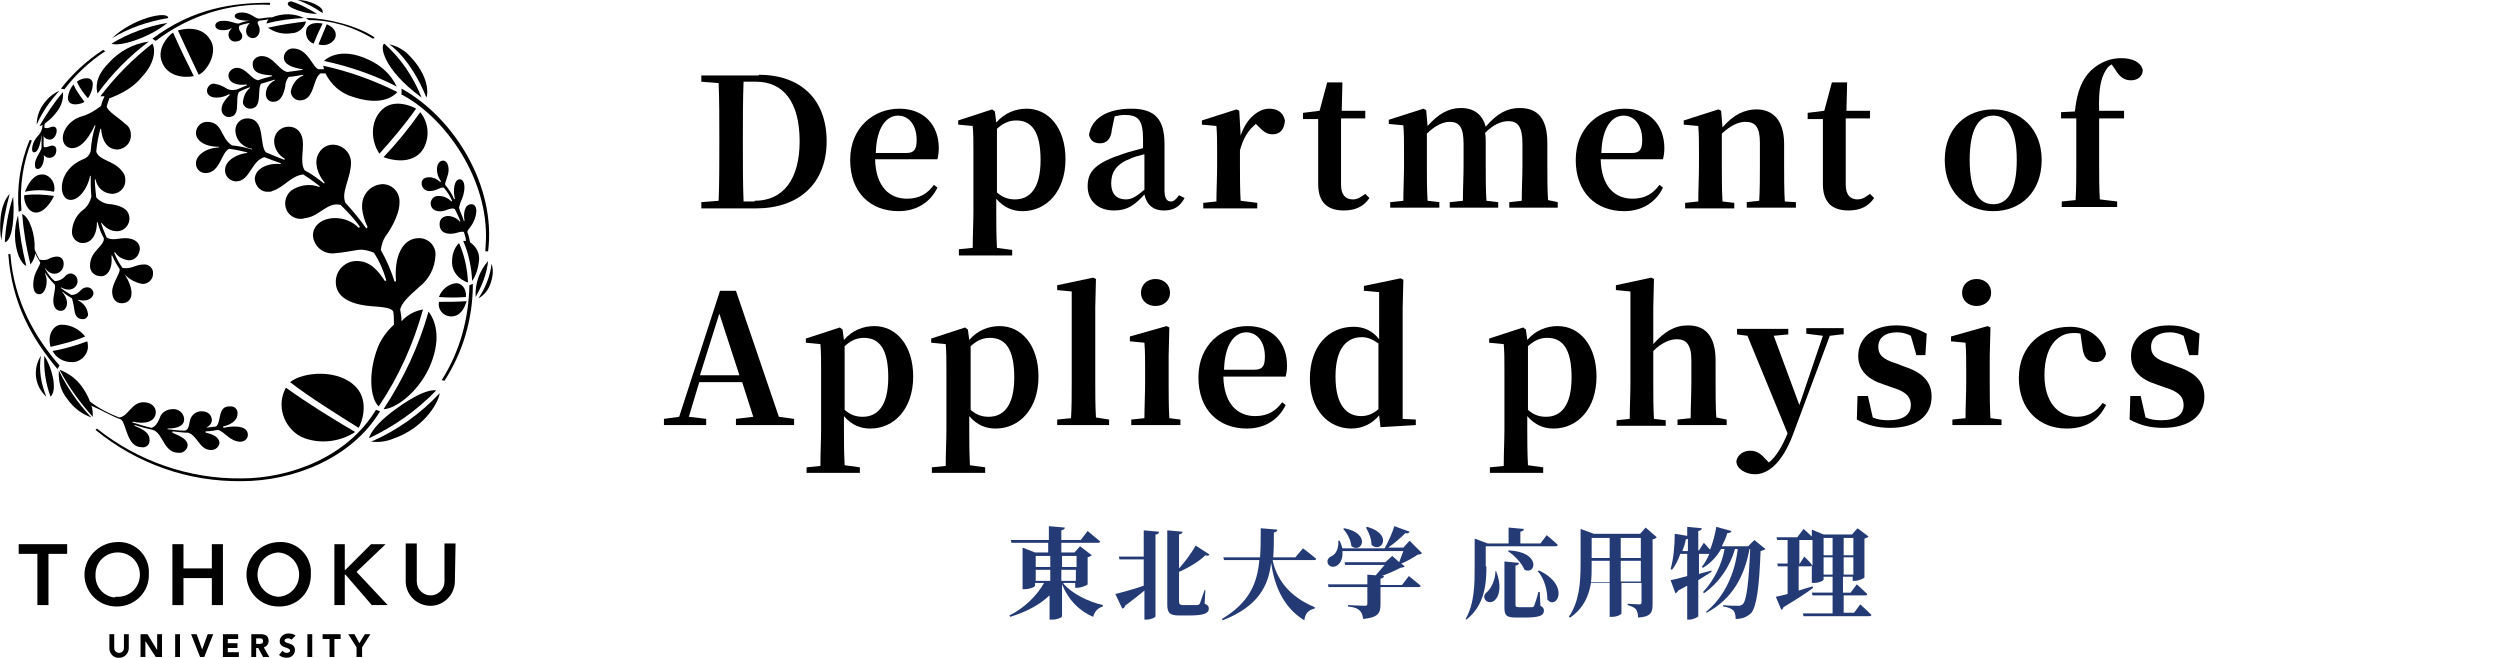 <?xml version="1.0" encoding="utf-8"?>
<!-- Generator: Adobe Illustrator 26.3.1, SVG Export Plug-In . SVG Version: 6.00 Build 0)  -->
<svg version="1.1" id="レイヤー_1" xmlns="http://www.w3.org/2000/svg" xmlns:xlink="http://www.w3.org/1999/xlink" x="0px"
	 y="0px" viewBox="0 0 361.1 95" style="enable-background:new 0 0 361.1 95;" xml:space="preserve">
<style type="text/css">
	.st0{fill:#243A75;}
</style>
<g>
	<path d="M109.6,10.8c6.1,0,9.8,3.6,9.8,9.6c0,6.1-4,9.7-10.2,9.7h-7.9v-0.9l2.5-0.2c0.1-2.6,0.1-5.3,0.1-8.2v-0.9
		c0-2.7,0-5.3-0.1-7.9l-2.5-0.2v-0.9H109.6z M109,29c4.2,0,6.5-3.2,6.5-8.6c0-5.6-2.3-8.6-6.3-8.6h-1.8c-0.1,2.6-0.1,5.3-0.1,8.1
		v0.9c0,3,0,5.7,0.1,8.3H109z"/>
	<path d="M126.4,23c0.1,4,2.1,5.7,4.6,5.7c1.9,0,3-0.8,3.9-2l0.5,0.4c-1,2.1-3,3.4-5.6,3.4c-4.1,0-7-2.7-7-7.4
		c0-4.7,3.4-7.4,7.1-7.4c3.6,0,5.7,2.4,5.7,5.7c0,0.7-0.1,1.2-0.2,1.6H126.4z M130.9,22.1c1.2,0,1.5-0.6,1.5-1.9
		c0-2.1-1.1-3.5-2.7-3.5c-1.6,0-3.1,1.6-3.2,5.4H130.9z"/>
	<path d="M143.9,17.7c1.2-1.4,2.8-2,4.4-2c3.1,0,5.6,2.7,5.6,7.3s-2.7,7.5-6.2,7.5c-1.4,0-2.7-0.5-3.8-1.8v1.8c0,1.6,0,3.4,0.1,5.3
		l2.2,0.3v0.8h-7.7V36l2-0.2c0-1.9,0.1-3.7,0.1-5.3v-8.4c0-1.7,0-2.7-0.1-3.9l-2.1-0.2v-0.6l4.9-1.6l0.4,0.3L143.9,17.7z M144,27.8
		c0.8,0.7,1.6,1,2.6,1c2.1,0,3.7-1.5,3.7-5.7c0-4.1-1.3-5.7-3.5-5.7c-0.8,0-1.7,0.2-2.8,1.2V27.8z"/>
	<path d="M171.1,28.6c-0.7,1.3-1.6,1.8-3,1.8c-1.6,0-2.5-0.9-2.8-2.3c-1.4,1.5-2.4,2.3-4.4,2.3c-2.2,0-3.8-1.3-3.8-3.5
		c0-2.2,1.2-3.4,5.2-4.7c0.8-0.3,1.8-0.5,2.8-0.8v-1.3c0-2.8-0.7-3.5-2.7-3.5c-0.4,0-0.9,0.1-1.4,0.2l-0.4,1.9c-0.1,1.4-0.8,2-1.7,2
		c-0.9,0-1.4-0.4-1.6-1.2c0.3-2.3,2.5-3.8,6.1-3.8c3.4,0,4.8,1.5,4.8,5.1v6.7c0,1.2,0.4,1.6,0.9,1.6c0.4,0,0.7-0.2,1.2-0.9
		L171.1,28.6z M165.2,22.3c-0.8,0.2-1.5,0.4-1.9,0.6c-2.1,0.8-2.8,2-2.8,3.6c0,1.5,0.8,2.3,2.1,2.3c0.9,0,1.5-0.4,2.7-1.4V22.3z"/>
	<path d="M179.2,19.6c0.8-2.5,2.6-3.9,4.1-3.9c1.1,0,2,0.4,2.3,1.7c-0.1,1.2-0.6,2-1.8,2c-0.9,0-1.4-0.5-2.1-1.2l-0.3-0.3
		c-1.1,0.9-1.8,2-2.3,3.8v2.3c0,1.4,0,3.5,0.1,5l2.4,0.3v0.8h-7.8v-0.8l1.9-0.2c0-1.5,0.1-3.6,0.1-5.1v-1.9c0-1.7,0-2.6-0.1-3.9
		l-2.1-0.2v-0.6l5-1.6L179,16L179.2,19.6z"/>
	<path d="M197.8,28.6c-0.8,1.2-2,1.8-3.7,1.8c-2.4,0-3.7-1.2-3.7-3.8c0-0.8,0-1.6,0-2.6v-6.8h-2.2v-0.9l2.4-0.3l1.1-4.1h2.2
		l-0.1,4.1h3.4v1.1h-3.5v9.6c0,1.5,0.7,2.1,1.7,2.1c0.7,0,1.1-0.3,1.8-0.8L197.8,28.6z"/>
	<path d="M225,29.2v0.8h-7v-0.8l1.8-0.2c0-1.5,0.1-3.6,0.1-5.1v-3.2c0-2.4-0.7-3.2-2-3.2c-1.1,0-2.2,0.5-3.4,1.7
		c0.1,0.4,0.1,0.9,0.1,1.5v3.2c0,1.5,0,3.6,0.1,5.1l1.7,0.2v0.8h-7v-0.8l1.9-0.2c0-1.5,0.1-3.6,0.1-5.1v-3.1c0-2.4-0.6-3.2-2-3.2
		c-1,0-2.2,0.6-3.3,1.7v4.6c0,1.4,0,3.6,0.1,5.1l1.7,0.2v0.8h-7.1v-0.8l1.9-0.2c0-1.5,0.1-3.6,0.1-5.1v-1.9c0-1.7,0-2.7-0.1-3.9
		l-2.1-0.2v-0.6l5-1.6l0.4,0.2l0.2,2.3c1.5-1.7,3-2.6,4.8-2.6c1.9,0,3.1,0.9,3.6,2.7c1.7-2,3.2-2.7,4.9-2.7c2.7,0,4,1.6,4,5.1v3.1
		c0,1.5,0,3.6,0.1,5.1L225,29.2z"/>
	<path d="M231.2,23c0.1,4,2.1,5.7,4.6,5.7c1.9,0,3-0.8,3.9-2l0.5,0.4c-1,2.1-3,3.4-5.6,3.4c-4.1,0-7-2.7-7-7.4
		c0-4.7,3.4-7.4,7.1-7.4c3.6,0,5.7,2.4,5.7,5.7c0,0.7-0.1,1.2-0.2,1.6H231.2z M235.7,22.1c1.2,0,1.5-0.6,1.5-1.9
		c0-2.1-1.1-3.5-2.7-3.5c-1.6,0-3.1,1.6-3.2,5.4H235.7z"/>
	<path d="M259.4,29.2v0.8h-7.1v-0.8l1.8-0.2c0.1-1.5,0.1-3.6,0.1-5.1v-3.3c0-2.3-0.7-3-2.1-3c-1,0-2.1,0.5-3.4,1.7v4.7
		c0,1.4,0,3.6,0.1,5.1l1.7,0.2v0.8h-7.1v-0.8l1.9-0.2c0-1.5,0.1-3.6,0.1-5.1v-1.9c0-1.7,0-2.6-0.1-3.9l-2.1-0.2v-0.6l5-1.6l0.4,0.2
		l0.2,2.4c1.6-1.9,3.3-2.6,4.9-2.6c2.4,0,4,1.6,4,5v3.2c0,1.5,0,3.6,0.1,5.1L259.4,29.2z"/>
	<path d="M270.7,28.6c-0.8,1.2-2,1.8-3.7,1.8c-2.4,0-3.7-1.2-3.7-3.8c0-0.8,0-1.6,0-2.6v-6.8h-2.2v-0.9l2.4-0.3l1.1-4.1h2.2
		l-0.1,4.1h3.4v1.1h-3.5v9.6c0,1.5,0.7,2.1,1.7,2.1c0.7,0,1.1-0.3,1.8-0.8L270.7,28.6z"/>
	<path d="M280.9,23.1c0-4.7,3.2-7.3,7-7.3c3.8,0,7,2.7,7,7.3s-3,7.4-7,7.4C283.9,30.5,280.9,27.7,280.9,23.1z M291.3,23.1
		c0-4.3-1.2-6.4-3.4-6.4c-2.2,0-3.4,2.1-3.4,6.4c0,4.3,1.2,6.4,3.4,6.4C290.1,29.5,291.3,27.4,291.3,23.1z"/>
	<path d="M299.7,16.1c0.3-3,1.1-4.7,2.3-5.9c1.4-1.3,2.9-1.8,4.4-1.8c1.5,0,2.8,0.5,3.1,1.7c0,0.9-0.7,1.5-1.7,1.5
		c-0.9,0-1.6-0.4-2.3-1.6l-0.5-0.7c-0.3,0.2-0.6,0.4-0.8,0.8c-0.8,1.2-1.1,3-1,5.9h3.6v1.1h-3.6v6.7c0,1.7,0,3.4,0.1,5l2.5,0.3v0.8
		h-8v-0.8l2-0.2c0.1-1.7,0.1-3.4,0.1-5.1v-6.7h-2.2v-0.9L299.7,16.1z"/>
	<path d="M114.7,60.5v0.9h-8.4v-0.9l2.5-0.3l-1.6-5h-6.2l-1.5,5l2.5,0.3v0.9h-6.1v-0.9l2.2-0.3L104,42h2.3l6.2,18.2L114.7,60.5z
		 M106.8,54.2l-2.9-8.9l-2.8,8.9H106.8z"/>
	<path d="M121.9,49.1c1.2-1.4,2.8-2,4.4-2c3.1,0,5.6,2.7,5.6,7.3s-2.7,7.5-6.2,7.5c-1.4,0-2.7-0.5-3.8-1.8v1.8c0,1.6,0,3.4,0.1,5.3
		l2.2,0.3v0.8h-7.7v-0.8l2-0.2c0-1.9,0.1-3.7,0.1-5.3v-8.4c0-1.7,0-2.7-0.1-3.9l-2.1-0.2v-0.6l4.9-1.6l0.4,0.3L121.9,49.1z
		 M122,59.2c0.8,0.7,1.6,1,2.6,1c2.1,0,3.7-1.5,3.7-5.7c0-4.1-1.3-5.7-3.5-5.7c-0.8,0-1.7,0.2-2.8,1.2V59.2z"/>
	<path d="M140,49.1c1.2-1.4,2.8-2,4.4-2c3.1,0,5.6,2.7,5.6,7.3s-2.7,7.5-6.2,7.5c-1.4,0-2.7-0.5-3.8-1.8v1.8c0,1.6,0,3.4,0.1,5.3
		l2.2,0.3v0.8h-7.7v-0.8l2-0.2c0-1.9,0.1-3.7,0.1-5.3v-8.4c0-1.7,0-2.7-0.1-3.9l-2.1-0.2v-0.6l4.9-1.6l0.4,0.3L140,49.1z
		 M140.2,59.2c0.8,0.7,1.6,1,2.6,1c2.1,0,3.7-1.5,3.7-5.7c0-4.1-1.3-5.7-3.5-5.7c-0.8,0-1.7,0.2-2.8,1.2V59.2z"/>
	<path d="M160.2,60.6v0.8h-7.5v-0.8l2-0.2c0.1-1.6,0.1-3.4,0.1-5.1V42.1l-2.1-0.2v-0.7l5.2-1.1l0.4,0.2l-0.1,4.1v10.8
		c0,1.6,0,3.4,0.1,5.1L160.2,60.6z"/>
	<path d="M170.5,60.6v0.8h-7.1v-0.8l1.9-0.2c0-1.5,0.1-3.6,0.1-5.1v-1.8c0-1.7,0-2.7-0.1-4l-2.1-0.2v-0.7l5.3-1.5l0.4,0.2l-0.1,4.1
		v3.9c0,1.4,0,3.6,0.1,5.1L170.5,60.6z M164.8,42.3c0-1.2,0.9-2,2.1-2s2.1,0.8,2.1,2c0,1.1-0.9,1.9-2.1,1.9S164.8,43.4,164.8,42.3z"
		/>
	<path d="M176.7,54.4c0.1,4,2.1,5.7,4.6,5.7c1.9,0,3-0.8,3.9-2l0.5,0.4c-1,2.1-3,3.4-5.6,3.4c-4.1,0-7-2.7-7-7.4
		c0-4.7,3.4-7.4,7.1-7.4c3.6,0,5.7,2.4,5.7,5.7c0,0.7-0.1,1.2-0.2,1.6H176.7z M181.2,53.4c1.2,0,1.5-0.6,1.5-1.9
		c0-2.1-1.1-3.5-2.7-3.5c-1.6,0-3.1,1.6-3.2,5.4H181.2z"/>
	<path d="M204.5,60.6v0.8l-5.1,0.3l-0.2-1.7c-1,1.2-2.4,1.9-4,1.9c-3.4,0-6-2.8-6-7.2c0-4.7,2.7-7.5,6.3-7.5c1.4,0,2.7,0.5,3.7,1.8
		v-6.8l-2.2-0.2v-0.7l5.3-1.1l0.4,0.2l-0.1,4.1v16L204.5,60.6z M199.2,49.7c-0.9-0.7-1.7-1-2.5-1c-2.1,0-3.8,1.5-3.8,5.7
		c0,4.1,1.6,5.7,3.7,5.7c0.9,0,1.7-0.3,2.5-1V49.7z"/>
	<path d="M220.6,49.1c1.2-1.4,2.8-2,4.4-2c3.1,0,5.6,2.7,5.6,7.3s-2.7,7.5-6.2,7.5c-1.4,0-2.7-0.5-3.8-1.8v1.8c0,1.6,0,3.4,0.1,5.3
		l2.2,0.3v0.8h-7.7v-0.8l2-0.2c0-1.9,0.1-3.7,0.1-5.3v-8.4c0-1.7,0-2.7-0.1-3.9l-2.1-0.2v-0.6l4.9-1.6l0.4,0.3L220.6,49.1z
		 M220.7,59.2c0.8,0.7,1.6,1,2.6,1c2.1,0,3.7-1.5,3.7-5.7c0-4.1-1.3-5.7-3.5-5.7c-0.8,0-1.7,0.2-2.8,1.2V59.2z"/>
	<path d="M249.4,60.6v0.8h-7.1v-0.8l1.9-0.2c0-1.5,0.1-3.6,0.1-5.1v-3.3c0-2.3-0.8-3-2.1-3c-1,0-2.2,0.5-3.4,1.7v4.7
		c0,1.4,0,3.6,0.1,5.1l1.7,0.2v0.8h-7.1v-0.8l1.9-0.2c0-1.5,0.1-3.6,0.1-5.1V42.1l-2.1-0.2v-0.7l5.1-1.1l0.4,0.2l-0.1,4.1v5.3
		c1.6-1.8,3.1-2.7,5-2.7c2.5,0,4,1.5,4,5.1v3.1c0,1.5,0,3.6,0.1,5.1L249.4,60.6z"/>
	<path d="M266,48.3l-1.7,0.2L259,62.7c-1.6,4.3-3.7,5.8-5.5,5.8c-1.4,0-2.7-0.8-2.7-1.9c0.2-1,1.1-1.5,2-1.5c1,0,1.6,0.5,2.3,1.3
		l0.4,0.4c1.1-0.9,1.9-2.3,2.7-4.2l-5.8-14.1l-1.5-0.2v-0.8h7.4v0.8l-2.1,0.2l3.7,10l3.4-10l-2.4-0.3v-0.8h5.4V48.3z"/>
	<path d="M275.2,53c2.7,0.9,3.8,2.3,3.8,4.3c0,2.7-2.1,4.5-6,4.5c-1.9,0-3.3-0.4-4.8-1.2l0.1-3.4h1.5l0.7,3.1
		c0.7,0.3,1.4,0.4,2.3,0.4c2.1,0,3.2-0.8,3.2-2.2c0-1.1-0.6-1.9-2.6-2.5l-1.4-0.5c-2.2-0.7-3.6-2-3.6-4.1c0-2.5,2-4.4,5.5-4.4
		c1.7,0,2.9,0.4,4.4,1.2l-0.2,3.1h-1.3l-0.8-2.8c-0.6-0.3-1.2-0.5-2-0.5c-1.7,0-2.7,0.8-2.7,2.1c0,1.1,0.6,1.8,2.6,2.4L275.2,53z"/>
	<path d="M289.1,60.6v0.8h-7.1v-0.8l1.9-0.2c0-1.5,0.1-3.6,0.1-5.1v-1.8c0-1.7,0-2.7-0.1-4l-2.1-0.2v-0.7l5.3-1.5l0.4,0.2l-0.1,4.1
		v3.9c0,1.4,0,3.6,0.1,5.1L289.1,60.6z M283.4,42.3c0-1.2,0.9-2,2.1-2s2.1,0.8,2.1,2c0,1.1-0.9,1.9-2.1,1.9S283.4,43.4,283.4,42.3z"
		/>
	<path d="M300.5,48.2c-0.3-0.1-0.7-0.1-1-0.1c-2.5,0-4.2,2.2-4.2,6.1c0,3.8,1.9,6,4.7,6c1.6,0,2.8-0.7,3.7-2l0.5,0.3
		c-1.1,2.2-2.9,3.4-5.7,3.4c-3.9,0-6.9-2.7-6.9-7.3c0-4.7,3.4-7.4,7.4-7.4c2.8,0,4.8,1.7,5.2,3.9c-0.2,0.8-0.7,1.2-1.5,1.2
		c-1,0-1.7-0.5-1.9-2L300.5,48.2z"/>
	<path d="M314.6,53c2.7,0.9,3.8,2.3,3.8,4.3c0,2.7-2.1,4.5-6,4.5c-1.9,0-3.3-0.4-4.8-1.2l0.1-3.4h1.5l0.7,3.1
		c0.7,0.3,1.4,0.4,2.3,0.4c2.1,0,3.2-0.8,3.2-2.2c0-1.1-0.6-1.9-2.6-2.5l-1.4-0.5c-2.2-0.7-3.6-2-3.6-4.1c0-2.5,2-4.4,5.5-4.4
		c1.7,0,2.9,0.4,4.4,1.2l-0.2,3.1h-1.3l-0.8-2.8c-0.6-0.3-1.2-0.5-2-0.5c-1.7,0-2.7,0.8-2.7,2.1c0,1.1,0.6,1.8,2.6,2.4L314.6,53z"/>
</g>
<g>
	<g>
		<path class="st0" d="M153.6,84.3c1.3,1.5,3.6,2.6,5.7,3.1l0,0.2c-0.7,0.2-1.2,0.7-1.4,1.5c-2.1-0.9-3.6-2.5-4.5-4.7V89
			c0,0.2-0.7,0.5-1.4,0.5h-0.4V86c-1.5,1.4-3.4,2.4-5.7,3.1l-0.1-0.2c2.2-1.1,4-2.9,5-4.7h-1.3v0.4c0,0.2-0.8,0.5-1.5,0.5h-0.3v-6
			l1.8,0.7h1.9v-1.4h-5.3l-0.1-0.4h5.5v-2l2.3,0.2c0,0.2-0.1,0.3-0.5,0.4v1.4h2.8l1-1.3c0,0,1.1,0.9,1.8,1.5c0,0.2-0.2,0.2-0.4,0.2
			h-5.2v1.4h1.9l0.8-0.9l1.7,1.3c-0.1,0.1-0.3,0.2-0.6,0.3v3.9c0,0.1-0.9,0.5-1.5,0.5h-0.3v-0.7H153.6z M149.6,80.3v1.6h2.1v-1.6
			H149.6z M149.6,83.9h2.1v-1.6h-2.1V83.9z M153.4,80.3v1.6h2.1v-1.6H153.4z M155.4,83.9v-1.6h-2.1v1.6H155.4z"/>
		<path class="st0" d="M165.2,76.6l2.2,0.2c0,0.2-0.1,0.4-0.5,0.4V89c0,0.2-0.7,0.5-1.3,0.5h-0.3v-4.2c-0.7,0.6-1.6,1.3-2.8,2.2
			c0,0.2-0.2,0.4-0.4,0.4l-1-2.1c0.7-0.2,2.4-0.6,4.1-1.2v-3.8h-3.5l-0.1-0.4h3.6V76.6z M174,87.2c0.5,0.2,0.6,0.4,0.6,0.7
			c0,0.7-0.7,1-2.9,1h-1.3c-1.4,0-1.8-0.3-1.8-1.6V76.6l2.2,0.2c0,0.2-0.1,0.3-0.5,0.4v4.9c1-1.1,1.9-2.4,2.4-3.3l2,1.3
			c-0.1,0.2-0.3,0.2-0.6,0.1c-0.8,0.8-2.2,1.7-3.8,2.4v4.3c0,0.3,0.1,0.5,0.6,0.5h1.1c0.4,0,0.7,0,0.9,0c0.2,0,0.3-0.1,0.4-0.2
			c0.1-0.3,0.4-1.1,0.7-2h0.1L174,87.2z"/>
		<path class="st0" d="M183.8,80.8c0.5,2.6,2.2,5.3,6.1,6.9l0,0.2c-0.9,0.2-1.4,0.7-1.5,1.7c-3.3-2-4.4-5.5-4.8-8.3
			c-0.4,3.4-1.9,6.3-7,8.3l-0.1-0.2c4-2.4,5.1-5.2,5.4-8.5h-5.1l-0.1-0.4h5.3c0.1-1.3,0.1-2.8,0.1-4.2l2.4,0.2
			c0,0.2-0.2,0.4-0.5,0.4c0,1.2,0,2.5-0.1,3.6h3.2l1.1-1.3c0,0,1.2,0.9,1.9,1.5c0,0.2-0.2,0.2-0.4,0.2H183.8z"/>
		<path class="st0" d="M205.4,79.9c-0.1,0.1-0.3,0.2-0.6,0.2c-0.6,0.4-1.6,1-2.4,1.3l0.5,0.4c-0.1,0.1-0.3,0.2-0.6,0.2
			c-0.7,0.4-1.7,0.8-2.7,1.2l0.3,0c0,0.2-0.2,0.3-0.5,0.4v0.9h3.1l1-1.3c0,0,1.1,0.9,1.7,1.4c0,0.2-0.2,0.2-0.4,0.2h-5.4v2.5
			c0,1.2-0.3,1.9-2.5,2.1c-0.1-0.6-0.2-0.9-0.5-1.2c-0.3-0.3-0.7-0.5-1.7-0.6v-0.2c0,0,2.1,0.1,2.5,0.1c0.2,0,0.3-0.1,0.3-0.3v-2.4
			h-5.6l-0.1-0.4h5.7V83l1.2,0.1c0.4-0.5,0.9-1,1.3-1.5h-5.7l-0.1-0.4h5.9l1-0.9l1,0.9c0.2-0.5,0.4-1.1,0.6-1.6h-8.8
			c0.1,1.1-0.3,1.8-0.8,2.1c-0.5,0.3-1.1,0.2-1.3-0.3c-0.2-0.5,0.1-0.9,0.6-1.1c0.6-0.3,1-1.2,0.9-2.2l0.2,0
			c0.2,0.4,0.3,0.8,0.4,1.1h6.1c0.5-0.9,1.1-2.2,1.4-3.2l2.2,0.8c-0.1,0.2-0.2,0.3-0.6,0.2c-0.6,0.6-1.6,1.5-2.5,2.1h2.2l0.9-1
			L205.4,79.9z M194.2,76.3c3.9,0.8,2.5,3.7,1,2.6c-0.1-0.9-0.6-1.9-1.2-2.5L194.2,76.3z M197.5,76.1c3.8,1.1,2,3.9,0.6,2.6
			c0-0.9-0.4-1.8-0.8-2.5L197.5,76.1z"/>
		<path class="st0" d="M214.7,81.8c0,2.4-0.2,5.6-2.9,7.7l-0.1-0.1c1.3-2.3,1.3-5.1,1.3-7.6v-4l1.9,0.7h3v-2.3l2.2,0.2
			c0,0.2-0.1,0.3-0.5,0.4v1.7h2.9l0.9-1.2c0,0,1,0.8,1.6,1.4c0,0.2-0.2,0.2-0.4,0.2h-10V81.8z M216.1,82.5c0.8,2,0.5,3.5-0.1,4.1
			c-0.4,0.5-1.2,0.5-1.5,0c-0.3-0.5,0-0.9,0.4-1.2c0.5-0.5,1.1-1.7,1.1-2.9H216.1z M222.5,87.5c0.4,0.2,0.5,0.4,0.5,0.7
			c0,0.7-0.6,1-2.8,1H219c-1.4,0-1.7-0.3-1.7-1.4v-6.7l2.1,0.2c0,0.2-0.1,0.3-0.5,0.4v5.7c0,0.2,0.1,0.3,0.5,0.3h1
			c0.4,0,0.7,0,0.9,0c0.2,0,0.2-0.1,0.3-0.2c0.1-0.3,0.4-1.1,0.6-2h0.2L222.5,87.5z M217.9,79.5c4.7,0.2,4,3.6,2.3,2.8
			c-0.4-1-1.5-2.1-2.4-2.7L217.9,79.5z M222.3,82.4c4.6,2.2,2.5,5.8,1.2,4.2c0-1.1-0.3-2.9-1.4-4.1L222.3,82.4z"/>
		<path class="st0" d="M239.3,77.6c-0.1,0.1-0.3,0.3-0.6,0.3v9.4c0,1.1-0.2,1.8-2.1,1.9c0-0.5-0.1-0.9-0.3-1.2
			c-0.2-0.2-0.5-0.4-1.2-0.6v-0.2c0,0,1.4,0.1,1.7,0.1c0.2,0,0.3-0.1,0.3-0.3v-2.8h-2.9v4.4c0,0.1-0.5,0.5-1.4,0.5h-0.3v-4.9h-2.7
			c-0.3,1.8-1,3.6-3,5l-0.2-0.1c1.5-2.2,1.7-4.9,1.7-7.6v-5.1l1.9,0.7h6.7l0.8-0.9L239.3,77.6z M232.5,84v-3h-2.6v0.7
			c0,0.8,0,1.6-0.1,2.4H232.5z M229.9,77.7v2.9h2.6v-2.9H229.9z M234.1,77.7v2.9h2.9v-2.9H234.1z M237,84v-3h-2.9v3H237z"/>
		<path class="st0" d="M255,79.3c-0.1,0.1-0.3,0.2-0.7,0.3c-0.2,5.4-0.6,8.1-1.4,9c-0.6,0.5-1.2,0.8-2.2,0.8c0-0.5-0.1-0.9-0.3-1.2
			c-0.3-0.3-0.8-0.5-1.5-0.6v-0.2c0.7,0.1,1.8,0.1,2.2,0.1c0.3,0,0.4-0.1,0.6-0.2c0.6-0.5,0.9-3.4,1.1-8h-0.1
			c-0.7,3.8-2.4,7.2-6.2,9.2l-0.1-0.1c2.8-2.3,4.2-5.7,4.6-9.1h-0.4c-0.7,2.5-2.3,4.9-4.5,6.4l-0.1-0.2c1.6-1.7,2.7-4,3.1-6.2h-0.5
			c-0.7,1.2-1.6,2.1-2.6,2.7l-0.2-0.1c0.4-0.5,0.8-1.2,1.1-1.9h-1.5v2.9c0.6-0.2,1.2-0.3,1.8-0.5l0,0.2c-0.5,0.3-1.1,0.7-1.9,1.2V89
			c0,0.1-0.7,0.5-1.3,0.5h-0.3v-4.9c-0.4,0.2-0.9,0.5-1.3,0.7c-0.1,0.2-0.2,0.3-0.4,0.4l-0.7-1.9c0.5-0.1,1.4-0.3,2.4-0.6V80h-1
			c-0.3,0.9-0.7,1.7-1.2,2.3l-0.2-0.1c0.4-1.4,0.6-3.3,0.6-5.1l1.8,0.3v-1.3l2.1,0.2c0,0.2-0.1,0.3-0.5,0.4v2.8h0.1l0.7-1.1
			c0,0,0.5,0.5,0.9,1c0.4-1,0.7-2.1,0.9-3.3l2.2,0.6c-0.1,0.2-0.2,0.3-0.6,0.3c-0.2,0.7-0.5,1.3-0.8,1.9h3.8l0.9-0.9L255,79.3z
			 M243.8,79.6v-1.8c-0.1,0.1-0.2,0.1-0.3,0.1c-0.1,0.6-0.3,1.2-0.5,1.7H243.8z"/>
		<path class="st0" d="M268.7,87.3c0,0,1,0.9,1.6,1.5c0,0.2-0.2,0.2-0.4,0.2h-9.4l-0.1-0.4h4.3V86h-2.9l-0.1-0.4h3v-2.3h-1.3v0.4
			c0,0.2-0.7,0.5-1.4,0.5h-0.3v-2.5c-0.1,0.1-0.2,0.1-0.3,0.1h-1.6v3.5c0.6-0.2,1.3-0.4,2-0.6l0.1,0.2c-0.9,0.7-2.3,1.6-4.3,2.8
			c0,0.2-0.2,0.3-0.3,0.4l-0.8-1.9c0.4-0.1,1-0.2,1.7-0.4v-4h-1.4l-0.1-0.4h1.5V78h-1.5l-0.1-0.4h3l0.9-1.2c0,0,0.7,0.6,1.2,1.1v-1
			l1.7,0.7h4.1l0.8-0.9l1.6,1.2c-0.1,0.1-0.3,0.2-0.6,0.3v5.6c0,0.1-0.8,0.5-1.4,0.5h-0.3v-0.6h-1.4v2.3h1.1l0.9-1.2
			c0,0,0.9,0.8,1.5,1.4c0,0.2-0.2,0.2-0.4,0.2h-3v2.5h1.5L268.7,87.3z M260.6,80.4c0,0,0.8,0.7,1.2,1.3V78h-0.1h-1.8v3.5h0
			L260.6,80.4z M263.4,77.7v2.5h1.3v-2.5H263.4z M264.7,83v-2.5h-1.3V83H264.7z M266.3,77.7v2.5h1.4v-2.5H266.3z M267.7,83v-2.5
			h-1.4V83H267.7z"/>
	</g>
</g>
<path d="M18.6,93.6c0,0.7-0.5,1.3-1.2,1.4c-0.1,0-0.1,0-0.2,0c-0.7,0.1-1.3-0.5-1.4-1.2c0-0.1,0-0.1,0-0.2v-2h0.7v2
	c0,0.4,0.3,0.7,0.7,0.7s0.7-0.3,0.7-0.7c0,0,0,0,0,0v-2h0.7V93.6z"/>
<polygon points="20.3,91.6 21.3,91.6 22.7,93.9 22.7,93.9 22.7,91.6 23.4,91.6 23.4,94.9 22.5,94.9 21,92.6 21,92.6 21,94.9 
	20.3,94.9 "/>
<rect x="25.3" y="91.6" width="0.7" height="3.3"/>
<polygon points="27.6,91.6 28.4,91.6 29.2,93.8 29.2,93.8 30,91.6 30.8,91.6 29.5,94.9 28.9,94.9 "/>
<polygon points="32.2,91.6 34.4,91.6 34.4,92.3 32.9,92.3 32.9,92.9 34.3,92.9 34.3,93.6 32.9,93.6 32.9,94.2 34.5,94.2 34.5,94.9 
	32.2,94.9 "/>
<path d="M37,93h0.4c0.3,0,0.6,0,0.6-0.4s-0.3-0.4-0.6-0.4H37V93z M36.3,91.6h1.3c0.7,0,1.2,0.2,1.2,1c0,0.4-0.3,0.8-0.7,0.9l0.8,1.4
	H38l-0.7-1.3H37v1.3h-0.7V91.6z"/>
<path d="M42.1,92.4c-0.1-0.1-0.3-0.2-0.5-0.2c-0.2,0-0.5,0.1-0.5,0.3c0,0.6,1.5,0.2,1.5,1.4c0,0.6-0.5,1.1-1.1,1.1c0,0-0.1,0-0.1,0
	c-0.4,0-0.8-0.1-1.1-0.4l0.5-0.6c0.2,0.2,0.4,0.3,0.6,0.3c0.2,0,0.5-0.1,0.5-0.3c0-0.6-1.5-0.3-1.5-1.4c0-0.6,0.6-1.1,1.2-1.1
	c0,0,0.1,0,0.1,0c0.4,0,0.7,0.1,1,0.3L42.1,92.4z"/>
<rect x="44.4" y="91.6" width="0.7" height="3.3"/>
<polygon points="47.6,92.3 46.6,92.3 46.6,91.6 49.2,91.6 49.2,92.3 48.3,92.3 48.3,94.9 47.6,94.9 "/>
<polygon points="51.5,93.5 50.3,91.6 51.2,91.6 51.9,92.9 52.7,91.6 53.5,91.6 52.3,93.5 52.3,94.9 51.5,94.9 "/>
<polygon points="5.4,80 2.7,80 2.7,78.6 9.7,78.6 9.7,80 7,80 7,87.4 5.4,87.4 "/>
<path d="M16.8,86.2c1.8,0.1,3.3-1.2,3.4-3c0.1-1.8-1.2-3.3-3-3.4c-1.8-0.1-3.3,1.2-3.4,3c0,0.1,0,0.1,0,0.2
	c-0.1,1.7,1.1,3.1,2.7,3.3C16.7,86.2,16.7,86.2,16.8,86.2z M16.8,78.3c2.4-0.2,4.5,1.6,4.7,4c0,0.2,0,0.4,0,0.6
	c0.1,2.5-1.9,4.6-4.4,4.7c-0.1,0-0.2,0-0.3,0c-2.6,0-4.6-2.1-4.6-4.6S14.3,78.4,16.8,78.3C16.8,78.4,16.8,78.4,16.8,78.3L16.8,78.3z
	"/>
<polygon points="24.9,78.6 26.5,78.6 26.5,82.1 30.6,82.1 30.6,78.6 32.2,78.6 32.2,87.4 30.6,87.4 30.6,83.5 26.5,83.5 26.5,87.4 
	24.9,87.4 "/>
<path d="M40.2,86.2c1.8-0.1,3.1-1.6,3-3.4c-0.1-1.6-1.4-2.9-3-3c-1.8,0.1-3.1,1.6-3,3.4C37.3,84.8,38.6,86.1,40.2,86.2z M40.2,78.3
	c2.4-0.2,4.5,1.6,4.7,4c0,0.2,0,0.4,0,0.6c0.1,2.5-1.8,4.6-4.3,4.7c-0.1,0-0.2,0-0.4,0c-2.6,0-4.6-2.1-4.6-4.6S37.6,78.4,40.2,78.3
	C40.2,78.4,40.2,78.4,40.2,78.3L40.2,78.3z"/>
<polygon points="48.3,78.6 49.8,78.6 49.8,82.3 49.9,82.3 53.6,78.6 55.7,78.6 51.5,82.6 56,87.4 53.7,87.4 49.9,83 49.8,83 
	49.8,87.4 48.3,87.4 "/>
<path d="M65.7,84.1c-0.1,2-1.8,3.5-3.7,3.4c-1.8-0.1-3.3-1.5-3.4-3.4v-5.6h1.6v5.5c0,1.1,0.9,2,2,2s2-0.9,2-2c0,0,0,0,0,0v-5.5h1.6
	L65.7,84.1z"/>
<path d="M61.6,14.1c0.2-0.5,0.5-3.1-2.6-6.2c-0.8-0.8-1.8-1.3-2.8-1.5C56.1,6.3,59.2,8.2,61.6,14.1z"/>
<path d="M62,53.1c1.7-3.8,1.1-6.5-0.1-8.1c-1.4,5-3.6,9.7-6.5,14.1C57,59.1,60.3,56.8,62,53.1z"/>
<path d="M47.2,3.5c-0.4,1-0.8,1.9-1.2,2.9c0.9,0.3,1.8,0,2.3-0.7C48.7,5.1,48.6,4.1,47.2,3.5z"/>
<path d="M60.9,14.1c-1.2-3-3-5.7-5.4-7.8C54.9,6.6,55.2,9.9,60.9,14.1z"/>
<path d="M44.3,4.1c-0.3,0.9,0.1,1.9,1,2.2c0.4-1,0.8-1.9,1.3-2.9C46.5,3.4,44.8,3,44.3,4.1z"/>
<path d="M46.8,8.8c3.7,0.8,7.2,2,10.5,3.7c-0.8-1.7-2.2-3-3.9-3.8C48.9,6.5,46.8,8.8,46.8,8.8z"/>
<path d="M22.5,5.9c4.7-3.6,10.6-5.5,16.5-5.2V0.4C33.8,0.4,28,1.1,22,5.6L22.5,5.9z"/>
<path d="M20.5,11.1c2.1-2.2,1.9-4.3,1.5-4.8c-2.8,2.2-5.3,4.7-7.5,7.6c0.2,0,0.4,0,0.6,0c-0.2,0.4-0.4,0.9-0.5,1.4
	c-0.9,0.7-1.9,1.3-3.1,1.6c-1.8,0.7-2.8,2.5-2.3,3.7c0.2,0.5,0.7,0.8,1.2,0.8c1,0,2.1-0.8,3.3-3.3h0.1c-0.4,1.2-0.6,2.4-0.7,3.7
	C13,22.3,12.6,22.8,12,23c-3.6,1.5-3.6,5.3-2.2,5.8s2.9-1.6,3.2-3.4h0.1c0,1,0,2,0.1,3c-0.2,0.8-0.6,1.5-1.3,2
	c-0.9,0.7-1.4,1.8-1.5,2.9c-0.1,0.9,0.5,1.7,1.4,1.8c0.1,0,0.1,0,0.2,0c1,0,2-0.9,2-3h0.1c0.2,0.8,0.5,1.6,0.9,2.3
	c0.1,1.2-2,1.8-2,4c0,0.9,0.7,1.5,1.6,1.5c0.9,0,1.7-1,1.5-3h0.1c0.3,0.7,0.7,1.4,1.1,2c0,0.7-1.1,2.1-1.1,3.2
	c0,0.9,0.4,1.7,1.4,1.7c1.4,0,2.1-1.5,0.4-4.2h0c0.6,0.7,1.5,1.2,2.5,1.4c0.8,0.1,1.6-0.6,1.6-1.4c0,0,0,0,0,0
	c0.1-0.7-0.4-1.3-1.1-1.4c-0.1,0-0.1,0-0.2,0c-1.3,0-1.7,0.7-3.1,0.5c-0.5-0.7-0.9-1.4-1.2-2.2l0.1-0.1c0.4,0.7,1.2,1.1,2,1.2
	c0.9,0,1.5-0.7,1.6-1.6c0-1.2-1.1-1.6-2.1-1.6s-1.9,0.4-2.7-0.1c-0.3-0.7-0.6-1.4-0.8-2.1h0.1c0.5,0.7,1.3,1.2,2.2,1.2
	c0.9,0,1.7-0.7,1.8-1.7c0,0,0-0.1,0-0.1c0-1-0.6-1.8-2.6-2.1c-0.9,0-1.7-0.4-2.2-1c-0.1-0.9-0.2-1.8-0.2-2.6h0.1
	c0.2,1.2,1.2,2.1,2.5,2.1c1.1-0.1,1.9-1,1.8-2.1c0-0.5-0.2-0.9-0.5-1.2c-1.1-1.5-3.3-1.5-3.7-2.8c0.1-1.1,0.3-2.2,0.6-3.3h0.1
	c0.1,1.4,0.7,3,2.4,3c1.1-0.1,2-1,1.9-2.2c0-0.6-0.3-1.2-0.8-1.5c-1.2-1.1-2.4-1.7-2.7-2.5c0.1-0.4,0.3-0.9,0.4-1.2
	C17.7,13.5,19.4,12.5,20.5,11.1z"/>
<path d="M37.4,2.7c-0.7-0.1-1.2-0.9-2.5-0.9c-0.5,0-1,0.2-1,0.5c0,0.6,1.4,0.7,2.2,0.7h0.1C35.6,3,35,3.2,34.5,3.4
	c-0.7,0-1.1-0.4-2.2-0.4c-0.6,0-1.2,0.2-1.2,0.7c0,0.8,1.6,0.8,2.3,0.4h0.1C33.2,4.3,33,4.7,33,5c0,0.5,0.3,0.9,0.8,1
	c0.1,0,0.1,0,0.2,0c1,0,1.2-0.8,0.8-1.3s-0.3-0.9-0.2-1c0.5-0.2,1-0.3,1.5-0.4l0,0c-1,1-0.5,2.2,0.4,2.2s1.2-1.1,0.9-1.7
	s-0.2-0.6,0-0.8c0.5-0.1,0.9-0.1,1.4-0.2c-0.2,0.2-0.3,0.4-0.3,0.6c1.8-0.5,3.6-0.7,5.4-0.8c-1.4-0.7-3.1-0.7-4.6-0.1
	C38.7,2.5,38.1,2.6,37.4,2.7z"/>
<path d="M6,19.4c0,0.6,0,1.3,0,2c-0.2,0.6-0.6,1-0.9,1.9C5,23.8,5,24.4,5.4,24.4c0.7,0.1,1.1-1.4,0.9-2v0c0.2,0.2,0.5,0.4,0.8,0.4
	c0.5,0,0.9-0.3,1-0.8c0.2-0.9-0.4-1.1-0.9-0.9s-0.8,0.2-0.9,0.1c0-0.6,0-1.2,0-1.9"/>
<path d="M45.3,0.5C44.6,0.2,43.8,0,43,0c1.3,0.5,2.5,1.1,3.6,1.9C46.6,1.6,46.8,1.2,45.3,0.5z"/>
<path d="M44.6,2.9c3.3,0,6.5,1,9.3,2.7l0.2-0.2c-2.5-1.7-6.9-2.8-9.9-2.8L44.6,2.9z"/>
<path d="M42.3,1.2C43.4,1.7,44.6,2,45.8,2c-1.2-0.7-2.4-1.4-3.7-1.8C41.4,0.2,41.3,0.8,42.3,1.2z"/>
<path d="M63.4,43.6c-0.2,1,0.5,2,1.6,2.1c0.1,0,0.1,0,0.2,0c1.3,0,1.9-1.2,2.2-2.2C66,43.6,64.7,43.6,63.4,43.6z"/>
<path d="M51.5,56c-2.5-2.8-7.8-2.3-9.6-0.8c3,2.3,6.4,4.4,9.9,6.6C52.3,61,53.3,58,51.5,56z"/>
<path d="M61.2,21.4c0.9-1.7,0.7-3.7-0.5-5.2c-1.6,2.3-3.4,4.5-5.3,6.5C57.9,23.6,60.2,23.2,61.2,21.4z"/>
<path d="M54.7,58.7c2.9-4.3,5-9,6.4-14c-1.2,0.2-2.3,0.8-3.1,1.7c0-0.6-0.1-1.1-0.2-1.7c0.2-0.9,1.1-1.8,2.8-3.3
	c1.4-1.1,2.2-2.7,2.3-4.5c0.1-1.3-0.9-2.4-2.2-2.5c-0.1,0-0.2,0-0.2,0c-2.4,0-3.6,2.7-3.3,6.2l-0.2,0.1c-0.5-1.6-1.2-3.2-2-4.6
	c0.1-0.7,0.3-1.4,0.7-2c0.4-0.5,2-2.9,2-4.8c0.1-1.4-0.9-2.6-2.3-2.7c-0.1,0-0.1,0-0.2,0c-1.7,0.1-2.9,1.5-2.9,3.1
	c0,0.1,0,0.2,0,0.4c0.1,1,0.4,1.9,0.8,2.7L52.9,33c-0.9-1.3-1.9-2.5-3-3.7c-0.7-1.5,0.8-3.6,0.8-5.8c0-2.5-3.4-3.7-4.7-1.3
	c-0.7,1.3-0.1,3,0.9,4.2l-0.1,0.1c-0.9-0.7-1.8-1.4-2.8-1.9c-0.8-1.3,0.1-3.4-0.4-4.9c-0.3-0.9-1-1.4-1.9-1.4c-1.1,0-2,0.8-2.1,1.9
	c0,0.1,0,0.2,0,0.2c0,1,0.6,2,1.5,2.5v0.2c-0.8-0.3-2-0.8-2.7-1.1c-1-1.1,0-4.9-2.7-4.9c-0.9,0-1.7,0.7-1.7,1.7c0,0.1,0,0.1,0,0.2
	c0.1,1.3,1.1,2.3,2.4,2.5v0.1c-0.9-0.3-1.9-0.5-2.9-0.6c-1.7-1.1-1.3-3.4-3.6-3.4c-0.8,0-1.5,0.6-1.6,1.5c0,0,0,0,0,0.1
	c0,1,1.1,2,3.3,2v0.1c-2,0.1-3.3,1.2-3.3,2.3c0,0.8,0.6,1.4,1.4,1.4c0,0,0,0,0,0c2.1,0,2.3-3.1,3.4-3.5c0.9,0.1,1.7,0.3,2.6,0.5
	c0,0,0,0.1,0,0.1c-1.3,0.1-3.2,1-3.2,2.5c0,0.8,0.6,1.5,1.5,1.6c0,0,0.1,0,0.1,0c2,0,2.2-3,4.1-3.5c0.5,0.2,1.8,0.7,2.4,0.9
	l-0.1,0.1c-1.7-0.2-3.7,0.6-3.7,2.2c0.1,1.1,1,1.9,2,1.8c0.2,0,0.4,0,0.5-0.1c1.7-0.5,2.7-2.2,4.5-2.4c0.8,0.5,1.6,1.1,2.4,1.7
	l-0.1,0.1c-1.3-0.5-2.8-0.3-4,0.5c-1,0.8-1.2,2.2-0.5,3.2c0.6,0.8,1.6,1.1,2.5,0.8c2-0.2,3.2-2.4,5.1-1.9c1,1,2,2,2.8,3.2l-0.2,0.1
	c-0.9-0.9-2.1-1.4-3.4-1.4c-1.8,0-3.2,1-3.2,2.5c0.1,1.6,1.5,2.7,3,2.6c0,0,0,0,0,0c1.2-0.1,2.3-0.3,3.5-0.5
	c0.8-0.1,1.6,0.1,2.3,0.4c0.8,1.2,1.4,2.6,1.8,4l-0.2,0.1c-1-1.5-2.1-2.9-4.1-2.9c-1.6,0-3,1.3-3,3c0,3.3,4.5,3.5,6.1,3.6
	c1,0.1,1.9,0.2,2.2,0.7c0.1,0.6,0.1,1.2,0.1,1.9c-1,0.9-1.8,2-2.3,3.2C53.1,53.9,53.5,57.6,54.7,58.7z"/>
<path d="M65.9,40.9c-1.1,0.1-2.1,0.9-2.5,2c1.3,0.1,2.6,0.1,3.9,0C67.4,41.6,66.6,40.9,65.9,40.9z"/>
<path d="M66.3,35.1c-0.7,0.7-1,1.7-1,2.6c-0.1,1.4,0.9,2.7,2.3,3.1C67.5,38.8,67.1,36.9,66.3,35.1z"/>
<path d="M10.3,52.3c1.2,0.1,2.3-0.9,2.4-2.1c0-0.3,0-0.6-0.1-0.9c-1.6,0.6-3.3,1.1-5,1.4C8.1,51.7,9.2,52.3,10.3,52.3z"/>
<path d="M69.2,37.6c0.1-1-0.4-2-1.3-2.6c-0.1-0.5-0.2-1-0.4-1.5c0-0.2,0.3-0.5,0.5-0.8c1-1.4,1.1-3.2,0.1-3.2s-1.2,1.3-1,2.4
	L67,31.9c-0.2-0.7-0.6-1.4-0.7-1.9c0.1-0.4,0.2-0.8,0.4-1.2c0.6-1.4,0.5-2.9-0.3-2.9s-1,1.6-0.7,2.8l-0.1,0.1
	c-0.3-0.8-0.8-1.5-1.3-2.1c-0.1-0.3,0.5-1.3,0.5-2.2c0-0.5-0.2-1.3-0.8-1.3c-0.9,0-1.3,1.6-0.3,3l-0.1,0.1c-0.4-0.4-1-0.7-1.6-0.7
	c-0.8,0-1.1,0.4-1.1,0.9c0,0.6,0.5,1.1,1.1,1.1c0,0,0,0,0,0c1.1,0,1.5-0.6,2.1-0.5c0.5,0.6,0.9,1.2,1.2,1.9l-0.1,0.1
	c-0.5-0.5-1.1-0.8-1.9-0.8c-0.6,0-1,0.4-1.1,1c0,1.2,1.2,1.4,2.1,1.1c0.5-0.2,1.1-0.4,1.4-0.2c0.3,0.6,0.6,1.2,0.8,1.8l-0.1,0
	c-0.4-0.5-1.1-0.8-1.7-0.8c-0.6,0-1.2,0.4-1.2,1.1c0,0,0,0,0,0.1c0,1.3,1.2,1.5,2.2,1.3c0.4-0.1,0.9-0.3,1.3-0.2
	c0.1,0.4,0.3,0.8,0.3,1.3c-0.1,0-0.3,0-0.4,0c0.8,1.8,1.2,3.8,1.3,5.8C68.8,39.7,69.1,38.6,69.2,37.6z"/>
<path d="M43.5,63.1c2.5,1.1,5.5,0.8,7.8-0.7c-3.4-2-6.8-4.1-10-6.4C39.9,58.5,40.9,61.7,43.5,63.1C43.4,63.1,43.5,63.1,43.5,63.1z"
	/>
<path d="M42.1,4.8c1,0,1.9-0.8,2.1-1.7c-1.8,0.2-3.7,0.5-5.5,0.9C39.7,4.7,40.9,5,42.1,4.8z"/>
<path d="M55.6,15.5c-2.1,1.5-2.2,4.6-0.8,6.7c1.8-2,3.6-4.1,5.3-6.5C59.8,15.5,57.4,14.3,55.6,15.5z"/>
<path d="M32.6,12.7c-0.5-0.3-1-0.5-1.6-0.6c-0.5-0.1-1,0.3-1.1,0.9c0,0,0,0.1,0,0.1c0,0.6,0.5,1,1.4,1c0.6,0,1.3-0.2,1.8-0.5
	l0.1,0.1c-0.6,0.6-1.2,1.3-1.2,2.1c0,0.6,0.4,1,0.9,1.1c0,0,0,0,0.1,0c1.9,0,0.9-2.5,1.5-3.6c0.5-0.3,1-0.5,1.6-0.7v0.1
	c-0.6,0.5-0.9,1.2-1,1.9c-0.1,0.5,0.3,1,0.9,1.1c0,0,0.1,0,0.1,0c1.9,0,1-2.7,1.6-3.6c0.7-0.2,1.3-0.4,2-0.6v0.1
	c-0.8,0.4-1.3,1.1-1.3,2c0,0.6,0.4,1.1,1,1.1c0,0,0.1,0,0.1,0c1.1,0,1.5-1.2,1.7-2.2c0-0.5,0.2-1,0.5-1.4c0.5,0,1.5-0.2,2.1-0.3v0.1
	c-1,0.4-1.6,1.3-1.8,2.3c0,0.7,0.6,1.3,1.3,1.3c2.2,0,1.8-3.1,3-3.9h0.7c0.8,1.6,2.2,2.9,4,3.4c3,1,5.2,0.6,6.4-0.7
	c-3.4-1.7-7-3-10.7-3.8c0,0.2,0.1,0.4,0.1,0.5h-0.8c-0.9-0.3-1.5-3-3.7-3c-0.7,0-1.3,0.6-1.3,1.3c0,0,0,0,0,0c0,1.1,1.4,1.5,2.7,1.7
	v0.1c-0.8,0.1-1.5,0.2-2.2,0.3c-1.3-0.3-2-2.3-3.7-2.3c-0.7,0-1.3,0.5-1.3,1.1c0,0,0,0,0,0.1c0,1.4,1.6,1.5,2.8,1.6v0.1
	c-0.7,0.2-1.3,0.3-2,0.6c-1.1-0.2-1.7-1.8-3.1-1.8c-0.6,0-1.2,0.5-1.2,1.1c0,1.1,1.3,1.5,2.6,1.3l0.1,0.1c-0.5,0.2-0.9,0.4-1.4,0.6
	C33.6,13.1,33,13,32.6,12.7z"/>
<path d="M30.4,5.8c-1.4-2.5-4.7-1.4-4.7-1.4c1,2.2,2,4.3,3,6.4C30,10.2,31.5,7.5,30.4,5.8z"/>
<path d="M23.3,8.7C24,11,26.4,11.3,28,11c-1-2-2-4-3-6.3C24.1,5.3,22.8,7,23.3,8.7z"/>
<path d="M68.7,42.9c0.9-1.6,1.6-3.3,1.8-5.2C69.2,39.2,68.6,41,68.7,42.9z"/>
<path d="M9.7,57.6c0.9,1.3,2.1,2.2,3.5,2.7c-1.9-2-3.5-4.3-4.7-6.8C8.4,55.1,8.8,56.5,9.7,57.6z"/>
<path d="M17.5,60.6c0.8,0.7,0.8,4,3,4c0.5,0.1,1.1-0.3,1.1-0.9c0-0.1,0-0.1,0-0.2c0-0.8-0.6-1.4-2.2-2l0.1-0.1
	c0.9,0.3,1.7,0.5,2.6,0.7c1.5,0.5,1.5,3.3,3.7,3.3c0.6,0.1,1.2-0.4,1.3-1c0,0,0,0,0-0.1c0-0.8-1-1.3-2.2-1.8v-0.2
	c0.8,0.1,1.6,0.2,2.3,0.2c1.4,0.5,1.6,2.5,3.3,2.5c0.6,0,1.1-0.4,1.2-1c0-0.8-0.9-1.3-2-1.5v-0.2c0.6,0,1.2-0.1,1.7-0.2
	c0.8,0,1.8,1.7,3.3,1.7c0.6,0,1.1-0.4,1.1-1c0-1.6-2.8-1.2-3.5-1l-0.1-0.2c1-0.2,2.1-0.8,2.1-1.8c0.1-0.5-0.3-1.1-0.9-1.1
	c-0.1,0-0.2,0-0.3,0c-1.7,0-1.1,2.3-1.9,2.9c-0.7,0.1-1.5,0.2-2.1,0.2V62c0.9-0.2,1.5-0.7,1.5-1.3s-0.4-1.3-1.5-1.3
	c-0.9,0-1.6,0.7-1.7,1.5c-0.1,0.6-0.2,1.2-0.7,1.3c-0.9,0-1.6-0.1-2.5-0.2v-0.1c1.6,0,2.4-0.5,2.4-1.3c0-0.9-0.8-1.6-1.7-1.5
	c-0.8,0-1.6,0.5-1.8,1.2c-0.5,1.3-1,1.4-1.2,1.5c-0.9-0.2-1.9-0.5-2.8-0.8l0.1-0.1c1.6,0.4,3.3,0.1,3.3-1.4c0-0.7-0.6-1.4-1.8-1.4
	c-1.7,0-2.2,2.1-3.5,2.2c-1.5-0.6-2.9-1.3-4.2-2.3c-0.3-0.8-0.7-1.5-1.2-2.2c-0.8-1.1-1.9-1.9-3.2-2.4c1.3,2.5,3,4.8,4.8,6.8
	c0-0.5,0-1.1-0.2-1.6C14.8,59.3,16.1,60.1,17.5,60.6z"/>
<path d="M8.9,46.9c-1.2,0-2.1,1.5-1.6,3.2c1.7-0.4,3.4-0.8,5-1.5C11.5,47.6,10.3,46.9,8.9,46.9z"/>
<path d="M1.9,28.4c-0.7,2.1-1.1,4.4-1.2,6.6C1.9,34.7,2.1,30.9,1.9,28.4z"/>
<path d="M5.9,51.4c-1.2,1.9-0.9,4.4,0.8,5.9C5.9,55.4,5.6,53.4,5.9,51.4z"/>
<path d="M7.3,57.3c1.1-1,0.1-4.5-0.9-5.9C6.3,53.4,6.6,55.4,7.3,57.3z"/>
<path d="M57.9,13.6c5.9,3,12.3,11.4,12.3,20.5c0,0.8-0.1,1.8-0.1,2.2h0.4c1.2-9.4-4.9-19.3-12.5-23.5V13.6z"/>
<path d="M71,38.1c-0.2,1.8-0.9,3.5-1.9,5c0.9-0.5,1.5-1.3,1.8-2.3C71.2,39.9,71.3,39,71,38.1z"/>
<path d="M0.2,34.7c0.2-2.3,0.6-4.5,1.2-6.7C-0.2,29.7-0.1,33.3,0.2,34.7z"/>
<path d="M53.6,63.8c1.1,0.1,2.1,0,3.1-0.4c5-1.7,6.8-5.8,6.8-6.6C60.7,59.8,57.3,62.2,53.6,63.8z"/>
<path d="M63,56.4c0,0-1.5-0.6-6.4,3.1c-2.1,1.6-3.1,3-3.3,3.8C56.9,61.6,60.2,59.3,63,56.4z"/>
<path d="M63.8,54.9l0.4,0.1c2.7-4.2,4.1-9,4.1-14l-0.5,0.2C67.7,46.1,66.4,50.8,63.8,54.9z"/>
<path d="M54.3,59.2c-4.1,6.8-12.4,9.9-19.4,9.9c-7.6,0.1-15-2.5-20.9-7.2l-0.2,0.2c6,4.9,13.4,7.5,21.1,7.4c7.5,0,15.9-3.3,20-10.1
	L54.3,59.2z"/>
<path d="M1.5,36.7H1.2c0.5,7.1,3.4,12.2,7.1,16.6l0.3-0.5C5.1,48.8,2,43.5,1.5,36.7z"/>
<path d="M13.4,12.1c0-0.4-0.3-0.8-0.8-0.8c0,0-0.1,0-0.1,0c-0.5,0-1,0.2-1.4,0.5c0.4,0.9,1,1.7,1.6,2.4
	C13.1,13.6,13.4,12.9,13.4,12.1z"/>
<path d="M16.2,5.5c2.5-1.5,5.2-2.4,8.1-2.9C24.3,1.5,19.2,2.6,16.2,5.5z"/>
<path d="M9.8,14.1c0,1.5,2.1,0.9,2.4,0.6c-0.6-0.8-1.2-1.6-1.6-2.5C10.2,12.7,9.9,13.3,9.8,14.1z"/>
<path d="M13.5,42.4c0-0.5-0.4-0.9-0.9-0.9c-0.3,0-0.6,0.1-0.8,0.3c-0.5,0.5-0.8,0.8-1.5,0.8c-0.5-0.3-1-0.6-1.5-1v-0.1
	c1.4,0.8,2.4,0,2.4-0.9c0-0.6-0.4-1-0.9-1.1c-0.3,0-0.6,0.1-0.8,0.3c-0.4,0.5-1,0.8-1.6,0.8c-0.6-0.5-1-1.1-1.4-1.8v-0.1
	c1,1.5,2.7,0.8,2.7-0.6c0-0.8-0.6-1.4-2-0.8c-0.4,0.3-1,0.3-1.5,0.2C5.5,37.1,5.2,36.6,5,36l0,0c0.1-2.1-0.7-4.6-1.8-5.1
	c0.2,2.5,0.6,4.9,1.2,7.3c0.4-0.5,0.6-1,0.7-1.6c0.2,0.5,0.6,1.1,0.7,1.3S5.3,38.9,5,39.8c-0.3,1-0.4,2.7,0.7,2.7
	c0.8,0,1.4-1.7,0.8-3v-0.1c0.4,0.6,0.9,1.2,1.4,1.7c0.2,0.5-0.2,1.5-0.2,2.3s0.3,1.5,1.1,1.5s1.4-1.3,0.2-2.7v-0.1
	c0.4,0.4,0.9,0.7,1.4,1c0.2,0.7,0.3,1.3,0.4,2c0.2,0.9,0.8,1,1.2,1c0.4,0,0.8-0.4,0.7-0.8c0,0,0,0,0,0c-0.1-0.8-0.6-1.5-1.4-1.9
	v-0.1C12.9,43.7,13.5,42.8,13.5,42.4z"/>
<path d="M5.1,30.7c1.2,0.1,2.3-1.5,2.7-2.4c-1.4-0.2-2.8-0.3-4.3-0.1C3.4,29.1,4,30.6,5.1,30.7z"/>
<path d="M24.2,3.3c-2.9,0.5-5.6,1.5-8.1,3C17.2,6.8,21.5,5.5,24.2,3.3z"/>
<path d="M14.1,13.5c2.1-2.9,4.6-5.4,7.4-7.5c-2.2,0.3-4.3,1.4-5.8,3.1C13.6,11.2,13.9,12.9,14.1,13.5z"/>
<path d="M3.1,30.4C2.8,27,3.3,23.5,4.6,20.3l-0.3-0.1c-1.4,3.3-1.9,6.9-1.6,10.4L3.1,30.4z"/>
<path d="M7.8,27.7c0.3-1.1-0.4-2.3-1.5-2.5c0,0-0.1,0-0.1,0c-1.4-0.1-2.2,1.5-2.6,2.5C4.9,27.4,6.4,27.4,7.8,27.7z"/>
<path d="M3.8,38.4c-0.6-2.4-1-4.8-1.2-7.3C2,33,2,35.1,2.7,37C3.1,37.9,3.5,38.3,3.8,38.4z"/>
<path d="M6.9,17.5c0.4-0.3,0.8-0.7,1.1-1.1c0.8-0.9,1.2-2,1.1-3.1c-1.3,1.5-2.4,3.2-3.4,4.9c0.1,0,0.4-0.1,0.7-0.3L6.9,17.5z"/>
<path d="M15.2,7.4l-0.3-0.2c-2.3,1.5-4.4,3.4-6.1,5.6l0.5,0.1C10.9,10.8,12.9,8.9,15.2,7.4z"/>
<path d="M8.6,13.1c-1.4,1.5-2.5,3.1-3.3,4.9c0-1.3,0.5-2.5,1.4-3.5C7.2,13.9,7.9,13.4,8.6,13.1z"/>
<path d="M6.3,17.5c-0.1,0.3-0.2,0.7-0.2,1c-0.1,0.4-0.3,0.8-0.6,1.1C4.6,20.5,4.4,22,4.9,22c0.7,0.1,1-1.7,1.1-2.4l0.2-0.1
	C6.4,20,7,20.3,7.5,20.1c0.2-0.1,0.4-0.3,0.5-0.5c0.4-0.8,0.2-1.6-0.8-1.2c-0.2,0.1-0.6,0.2-0.8,0c0-0.4,0.1-0.8,0.3-1.2"/>
</svg>

